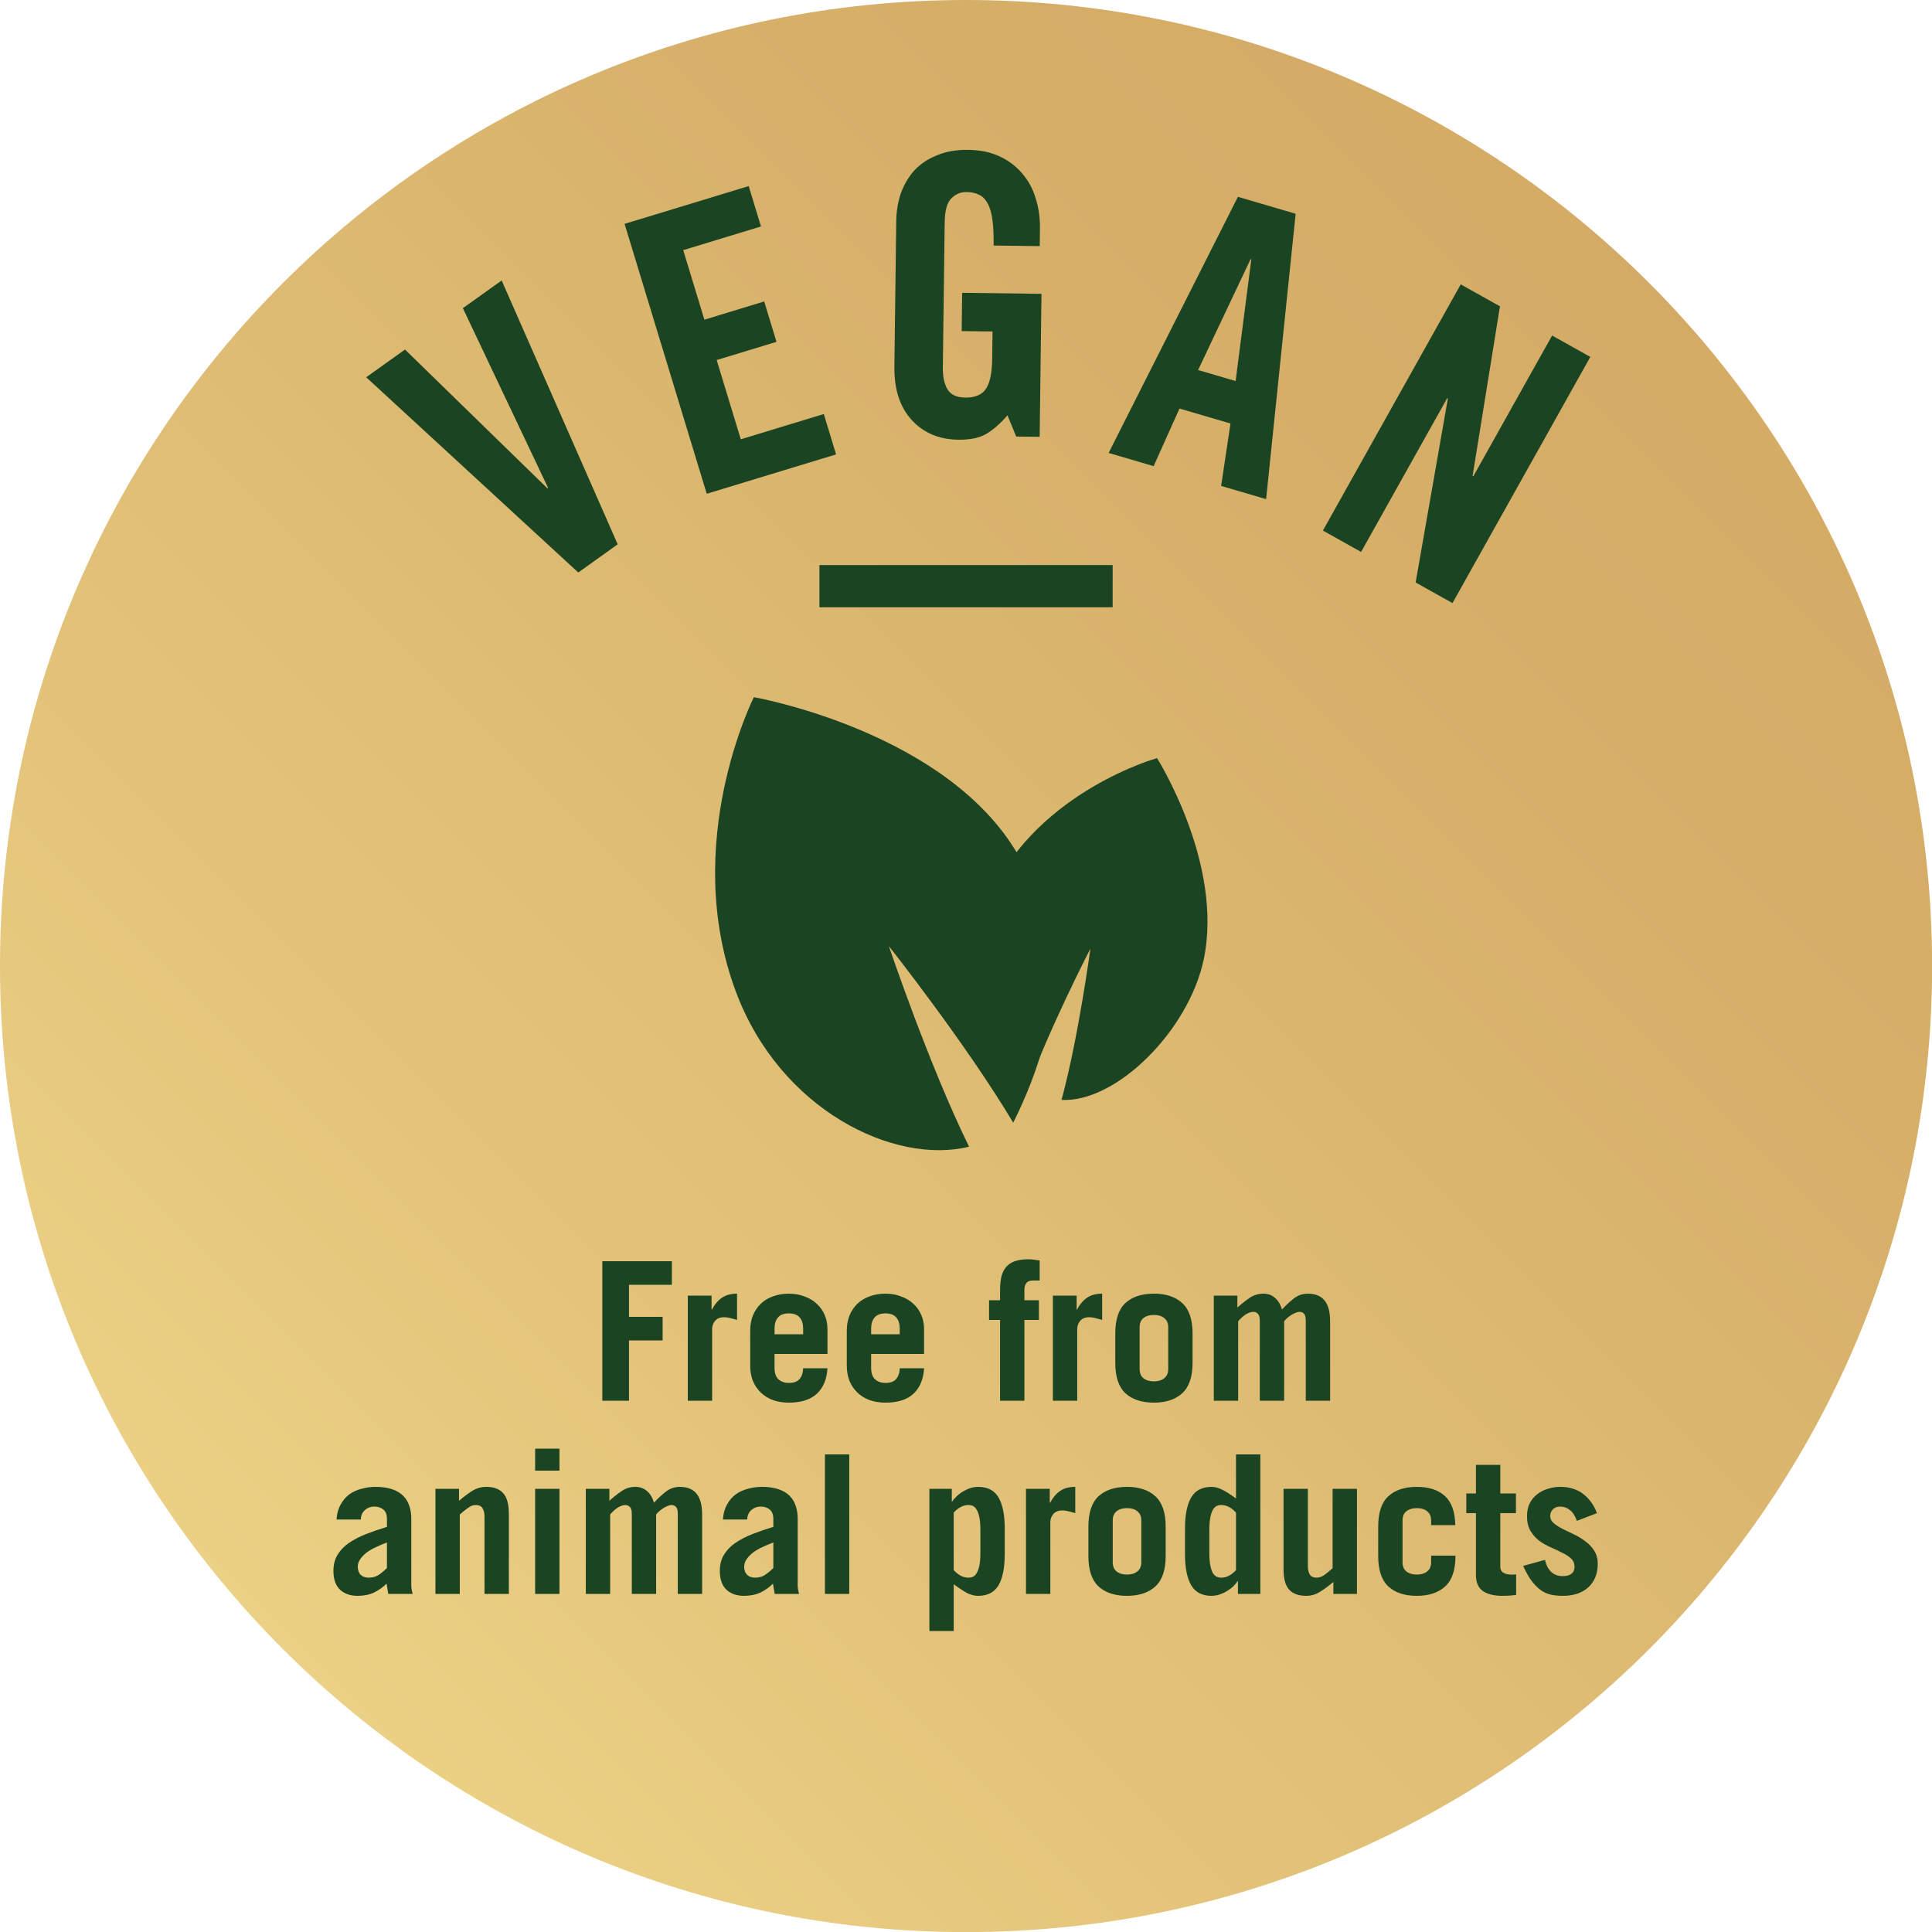 <svg xmlns="http://www.w3.org/2000/svg" fill="none" viewBox="0 0 120 120" height="120" width="120">
<path fill="url(#paint0_linear_298_22762)" d="M60.003 120.006C93.142 120.006 120.006 93.142 120.006 60.003C120.006 26.864 93.142 -0 60.003 -0C26.864 -0 0 26.864 0 60.003C0 93.142 26.864 120.006 60.003 120.006Z"></path>
<path fill="#1B4422" d="M69.109 35.097H50.897V37.72H69.109V35.097Z"></path>
<path fill="#1B4422" d="M37.412 87V78.336H41.732V79.8H39.068V81.792H41.156V83.256H39.068V87H37.412ZM42.72 87V80.472H44.196V81.336H44.22C44.396 81.008 44.604 80.764 44.844 80.604C45.084 80.436 45.396 80.352 45.78 80.352V81.984C45.652 81.944 45.52 81.908 45.384 81.876C45.248 81.836 45.112 81.816 44.976 81.816C44.728 81.816 44.54 81.892 44.412 82.044C44.292 82.196 44.232 82.36 44.232 82.536V87H42.72ZM49.884 82.872V82.512C49.884 82.224 49.812 81.996 49.668 81.828C49.524 81.66 49.3 81.576 48.996 81.576C48.692 81.576 48.468 81.66 48.324 81.828C48.18 81.996 48.108 82.224 48.108 82.512V82.872H49.884ZM48.108 84.096V84.96C48.108 85.288 48.192 85.528 48.36 85.68C48.528 85.824 48.74 85.896 48.996 85.896C49.316 85.896 49.544 85.808 49.68 85.632C49.816 85.456 49.884 85.24 49.884 84.984H51.396C51.356 85.664 51.136 86.192 50.736 86.568C50.344 86.936 49.764 87.12 48.996 87.12C48.636 87.12 48.308 87.068 48.012 86.964C47.716 86.852 47.464 86.696 47.256 86.496C47.048 86.296 46.884 86.056 46.764 85.776C46.652 85.488 46.596 85.164 46.596 84.804V82.668C46.596 82.308 46.652 81.988 46.764 81.708C46.884 81.42 47.048 81.176 47.256 80.976C47.464 80.776 47.716 80.624 48.012 80.52C48.308 80.408 48.636 80.352 48.996 80.352C49.348 80.352 49.668 80.408 49.956 80.52C50.252 80.624 50.504 80.772 50.712 80.964C50.928 81.156 51.096 81.388 51.216 81.66C51.336 81.932 51.396 82.236 51.396 82.572V84.096H48.108ZM55.884 82.872V82.512C55.884 82.224 55.812 81.996 55.668 81.828C55.524 81.66 55.3 81.576 54.996 81.576C54.692 81.576 54.468 81.66 54.324 81.828C54.18 81.996 54.108 82.224 54.108 82.512V82.872H55.884ZM54.108 84.096V84.96C54.108 85.288 54.192 85.528 54.36 85.68C54.528 85.824 54.74 85.896 54.996 85.896C55.316 85.896 55.544 85.808 55.68 85.632C55.816 85.456 55.884 85.24 55.884 84.984H57.396C57.356 85.664 57.136 86.192 56.736 86.568C56.344 86.936 55.764 87.12 54.996 87.12C54.636 87.12 54.308 87.068 54.012 86.964C53.716 86.852 53.464 86.696 53.256 86.496C53.048 86.296 52.884 86.056 52.764 85.776C52.652 85.488 52.596 85.164 52.596 84.804V82.668C52.596 82.308 52.652 81.988 52.764 81.708C52.884 81.42 53.048 81.176 53.256 80.976C53.464 80.776 53.716 80.624 54.012 80.52C54.308 80.408 54.636 80.352 54.996 80.352C55.348 80.352 55.668 80.408 55.956 80.52C56.252 80.624 56.504 80.772 56.712 80.964C56.928 81.156 57.096 81.388 57.216 81.66C57.336 81.932 57.396 82.236 57.396 82.572V84.096H54.108ZM64.576 79.536H64.144C63.96 79.536 63.828 79.588 63.748 79.692C63.668 79.796 63.628 79.928 63.628 80.088V80.76H64.528V81.984H63.628V87H62.116V81.984H61.432V80.76H62.116V80.136C62.116 79.76 62.152 79.448 62.224 79.2C62.304 78.952 62.42 78.756 62.572 78.612C62.724 78.468 62.904 78.368 63.112 78.312C63.328 78.248 63.576 78.216 63.856 78.216C63.968 78.216 64.084 78.224 64.204 78.24C64.324 78.256 64.448 78.272 64.576 78.288V79.536ZM65.396 87V80.472H66.872V81.336H66.896C67.072 81.008 67.28 80.764 67.52 80.604C67.76 80.436 68.072 80.352 68.456 80.352V81.984C68.328 81.944 68.196 81.908 68.06 81.876C67.924 81.836 67.788 81.816 67.652 81.816C67.404 81.816 67.216 81.892 67.088 82.044C66.968 82.196 66.908 82.36 66.908 82.536V87H65.396ZM70.784 85.032C70.784 85.288 70.864 85.48 71.024 85.608C71.192 85.736 71.408 85.8 71.672 85.8C71.936 85.8 72.148 85.736 72.308 85.608C72.476 85.48 72.56 85.288 72.56 85.032V82.44C72.56 82.184 72.476 81.992 72.308 81.864C72.148 81.736 71.936 81.672 71.672 81.672C71.408 81.672 71.192 81.736 71.024 81.864C70.864 81.992 70.784 82.184 70.784 82.44V85.032ZM69.272 82.824C69.272 81.96 69.48 81.332 69.896 80.94C70.32 80.548 70.912 80.352 71.672 80.352C72.424 80.352 73.012 80.548 73.436 80.94C73.86 81.332 74.072 81.96 74.072 82.824V84.648C74.072 85.512 73.86 86.14 73.436 86.532C73.012 86.924 72.424 87.12 71.672 87.12C70.912 87.12 70.32 86.924 69.896 86.532C69.48 86.14 69.272 85.512 69.272 84.648V82.824ZM75.392 80.472H76.856V81.216C77.104 80.992 77.356 80.792 77.612 80.616C77.868 80.44 78.156 80.352 78.476 80.352C78.756 80.352 78.996 80.44 79.196 80.616C79.396 80.792 79.54 81.032 79.628 81.336C79.86 81.08 80.104 80.852 80.36 80.652C80.616 80.452 80.908 80.352 81.236 80.352C81.692 80.352 82.036 80.492 82.268 80.772C82.5 81.052 82.616 81.488 82.616 82.08V87H81.104V82.032C81.104 81.816 81.068 81.672 80.996 81.6C80.924 81.52 80.828 81.48 80.708 81.48C80.636 81.48 80.556 81.5 80.468 81.54C80.38 81.572 80.288 81.62 80.192 81.684C80.104 81.74 80.02 81.804 79.94 81.876C79.868 81.94 79.808 82.004 79.76 82.068V87H78.248V82.032C78.248 81.816 78.208 81.672 78.128 81.6C78.056 81.52 77.96 81.48 77.84 81.48C77.76 81.48 77.672 81.5 77.576 81.54C77.488 81.572 77.4 81.62 77.312 81.684C77.232 81.74 77.156 81.804 77.084 81.876C77.012 81.94 76.952 82.004 76.904 82.068V87H75.392V80.472ZM24.034 95.808C23.81 95.888 23.59 95.98 23.374 96.084C23.158 96.18 22.962 96.292 22.786 96.42C22.618 96.548 22.482 96.688 22.378 96.84C22.274 96.984 22.222 97.14 22.222 97.308C22.222 97.524 22.282 97.692 22.402 97.812C22.522 97.932 22.686 97.992 22.894 97.992C23.126 97.992 23.326 97.94 23.494 97.836C23.67 97.724 23.85 97.576 24.034 97.392V95.808ZM20.902 94.38C20.926 94.02 21.01 93.712 21.154 93.456C21.298 93.192 21.478 92.98 21.694 92.82C21.918 92.66 22.17 92.544 22.45 92.472C22.73 92.392 23.022 92.352 23.326 92.352C23.726 92.352 24.066 92.4 24.346 92.496C24.634 92.592 24.866 92.728 25.042 92.904C25.218 93.08 25.346 93.292 25.426 93.54C25.506 93.78 25.546 94.044 25.546 94.332V98.472C25.546 98.56 25.554 98.648 25.57 98.736C25.586 98.824 25.606 98.912 25.63 99H24.118C24.102 98.912 24.086 98.82 24.07 98.724C24.054 98.62 24.034 98.5 24.01 98.364C23.786 98.588 23.526 98.772 23.23 98.916C22.934 99.052 22.594 99.12 22.21 99.12C21.754 99.12 21.39 98.992 21.118 98.736C20.846 98.48 20.71 98.088 20.71 97.56C20.71 97.184 20.794 96.856 20.962 96.576C21.13 96.296 21.362 96.052 21.658 95.844C21.962 95.636 22.314 95.452 22.714 95.292C23.122 95.132 23.562 94.98 24.034 94.836V94.356C24.034 94.076 23.958 93.876 23.806 93.756C23.654 93.636 23.47 93.576 23.254 93.576C23.022 93.576 22.822 93.652 22.654 93.804C22.494 93.956 22.414 94.148 22.414 94.38H20.902ZM27.046 99V92.472H28.51V93.216C28.79 92.976 29.062 92.772 29.326 92.604C29.598 92.436 29.89 92.352 30.202 92.352C30.666 92.352 31.014 92.48 31.246 92.736C31.486 92.992 31.606 93.424 31.606 94.032V99H30.094V94.2C30.094 93.984 30.054 93.812 29.974 93.684C29.894 93.548 29.75 93.48 29.542 93.48C29.382 93.48 29.218 93.544 29.05 93.672C28.882 93.792 28.718 93.924 28.558 94.068V99H27.046ZM33.238 91.344V89.976H34.75V91.344H33.238ZM34.75 92.472V99H33.238V92.472H34.75ZM36.386 92.472H37.85V93.216C38.098 92.992 38.35 92.792 38.606 92.616C38.862 92.44 39.15 92.352 39.47 92.352C39.75 92.352 39.99 92.44 40.19 92.616C40.39 92.792 40.534 93.032 40.622 93.336C40.854 93.08 41.098 92.852 41.354 92.652C41.61 92.452 41.902 92.352 42.23 92.352C42.686 92.352 43.03 92.492 43.262 92.772C43.494 93.052 43.61 93.488 43.61 94.08V99H42.098V94.032C42.098 93.816 42.062 93.672 41.99 93.6C41.918 93.52 41.822 93.48 41.702 93.48C41.63 93.48 41.55 93.5 41.462 93.54C41.374 93.572 41.282 93.62 41.186 93.684C41.098 93.74 41.014 93.804 40.934 93.876C40.862 93.94 40.802 94.004 40.754 94.068V99H39.242V94.032C39.242 93.816 39.202 93.672 39.122 93.6C39.05 93.52 38.954 93.48 38.834 93.48C38.754 93.48 38.666 93.5 38.57 93.54C38.482 93.572 38.394 93.62 38.306 93.684C38.226 93.74 38.15 93.804 38.078 93.876C38.006 93.94 37.946 94.004 37.898 94.068V99H36.386V92.472ZM48.034 95.808C47.81 95.888 47.59 95.98 47.374 96.084C47.158 96.18 46.962 96.292 46.786 96.42C46.618 96.548 46.482 96.688 46.378 96.84C46.274 96.984 46.222 97.14 46.222 97.308C46.222 97.524 46.282 97.692 46.402 97.812C46.522 97.932 46.686 97.992 46.894 97.992C47.126 97.992 47.326 97.94 47.494 97.836C47.67 97.724 47.85 97.576 48.034 97.392V95.808ZM44.902 94.38C44.926 94.02 45.01 93.712 45.154 93.456C45.298 93.192 45.478 92.98 45.694 92.82C45.918 92.66 46.17 92.544 46.45 92.472C46.73 92.392 47.022 92.352 47.326 92.352C47.726 92.352 48.066 92.4 48.346 92.496C48.634 92.592 48.866 92.728 49.042 92.904C49.218 93.08 49.346 93.292 49.426 93.54C49.506 93.78 49.546 94.044 49.546 94.332V98.472C49.546 98.56 49.554 98.648 49.57 98.736C49.586 98.824 49.606 98.912 49.63 99H48.118C48.102 98.912 48.086 98.82 48.07 98.724C48.054 98.62 48.034 98.5 48.01 98.364C47.786 98.588 47.526 98.772 47.23 98.916C46.934 99.052 46.594 99.12 46.21 99.12C45.754 99.12 45.39 98.992 45.118 98.736C44.846 98.48 44.71 98.088 44.71 97.56C44.71 97.184 44.794 96.856 44.962 96.576C45.13 96.296 45.362 96.052 45.658 95.844C45.962 95.636 46.314 95.452 46.714 95.292C47.122 95.132 47.562 94.98 48.034 94.836V94.356C48.034 94.076 47.958 93.876 47.806 93.756C47.654 93.636 47.47 93.576 47.254 93.576C47.022 93.576 46.822 93.652 46.654 93.804C46.494 93.956 46.414 94.148 46.414 94.38H44.902ZM51.238 90.336H52.75V99H51.238V90.336ZM59.238 97.524C59.526 97.836 59.83 97.992 60.15 97.992C60.254 97.992 60.35 97.972 60.438 97.932C60.526 97.892 60.602 97.816 60.666 97.704C60.738 97.584 60.794 97.424 60.834 97.224C60.874 97.024 60.894 96.76 60.894 96.432V95.04C60.894 94.72 60.874 94.46 60.834 94.26C60.794 94.052 60.738 93.892 60.666 93.78C60.602 93.66 60.526 93.58 60.438 93.54C60.35 93.5 60.254 93.48 60.15 93.48C59.83 93.48 59.526 93.636 59.238 93.948V97.524ZM59.118 92.472V93.264H59.142C59.206 93.16 59.294 93.056 59.406 92.952C59.518 92.84 59.646 92.74 59.79 92.652C59.934 92.564 60.086 92.492 60.246 92.436C60.414 92.38 60.582 92.352 60.75 92.352C61.342 92.352 61.766 92.572 62.022 93.012C62.278 93.452 62.406 94.096 62.406 94.944V96.528C62.406 97.376 62.278 98.02 62.022 98.46C61.766 98.9 61.342 99.12 60.75 99.12C60.542 99.12 60.326 99.068 60.102 98.964C59.886 98.852 59.598 98.664 59.238 98.4V101.304H57.726V92.472H59.118ZM63.726 99V92.472H65.202V93.336H65.226C65.402 93.008 65.61 92.764 65.85 92.604C66.09 92.436 66.402 92.352 66.786 92.352V93.984C66.658 93.944 66.526 93.908 66.39 93.876C66.254 93.836 66.118 93.816 65.982 93.816C65.734 93.816 65.546 93.892 65.418 94.044C65.298 94.196 65.238 94.36 65.238 94.536V99H63.726ZM69.114 97.032C69.114 97.288 69.194 97.48 69.354 97.608C69.522 97.736 69.738 97.8 70.002 97.8C70.266 97.8 70.478 97.736 70.638 97.608C70.806 97.48 70.89 97.288 70.89 97.032V94.44C70.89 94.184 70.806 93.992 70.638 93.864C70.478 93.736 70.266 93.672 70.002 93.672C69.738 93.672 69.522 93.736 69.354 93.864C69.194 93.992 69.114 94.184 69.114 94.44V97.032ZM67.602 94.824C67.602 93.96 67.81 93.332 68.226 92.94C68.65 92.548 69.242 92.352 70.002 92.352C70.754 92.352 71.342 92.548 71.766 92.94C72.19 93.332 72.402 93.96 72.402 94.824V96.648C72.402 97.512 72.19 98.14 71.766 98.532C71.342 98.924 70.754 99.12 70.002 99.12C69.242 99.12 68.65 98.924 68.226 98.532C67.81 98.14 67.602 97.512 67.602 96.648V94.824ZM76.77 93.948C76.482 93.636 76.178 93.48 75.858 93.48C75.754 93.48 75.658 93.5 75.57 93.54C75.482 93.58 75.402 93.66 75.33 93.78C75.266 93.892 75.214 94.052 75.174 94.26C75.134 94.46 75.114 94.72 75.114 95.04V96.432C75.114 96.76 75.134 97.024 75.174 97.224C75.214 97.424 75.266 97.584 75.33 97.704C75.402 97.816 75.482 97.892 75.57 97.932C75.658 97.972 75.754 97.992 75.858 97.992C76.178 97.992 76.482 97.836 76.77 97.524V93.948ZM76.89 99V98.208H76.866C76.802 98.312 76.714 98.42 76.602 98.532C76.49 98.636 76.362 98.732 76.218 98.82C76.074 98.908 75.918 98.98 75.75 99.036C75.59 99.092 75.426 99.12 75.258 99.12C74.666 99.12 74.242 98.9 73.986 98.46C73.73 98.02 73.602 97.376 73.602 96.528V94.944C73.602 94.096 73.73 93.452 73.986 93.012C74.242 92.572 74.666 92.352 75.258 92.352C75.466 92.352 75.678 92.408 75.894 92.52C76.118 92.624 76.41 92.808 76.77 93.072V90.336H78.282V99H76.89ZM84.282 92.472V99H82.818V98.256C82.538 98.496 82.262 98.7 81.99 98.868C81.726 99.036 81.438 99.12 81.126 99.12C80.662 99.12 80.31 98.992 80.07 98.736C79.838 98.48 79.722 98.048 79.722 97.44V92.472H81.234V97.272C81.234 97.488 81.274 97.664 81.354 97.8C81.434 97.928 81.578 97.992 81.786 97.992C81.946 97.992 82.11 97.932 82.278 97.812C82.446 97.684 82.61 97.548 82.77 97.404V92.472H84.282ZM88.89 94.728V94.44C88.89 94.184 88.806 93.992 88.638 93.864C88.478 93.736 88.266 93.672 88.002 93.672C87.738 93.672 87.522 93.736 87.354 93.864C87.194 93.992 87.114 94.184 87.114 94.44V97.032C87.114 97.288 87.194 97.48 87.354 97.608C87.522 97.736 87.738 97.8 88.002 97.8C88.266 97.8 88.478 97.736 88.638 97.608C88.806 97.48 88.89 97.288 88.89 97.032V96.624H90.402V96.648C90.402 97.512 90.19 98.14 89.766 98.532C89.342 98.924 88.754 99.12 88.002 99.12C87.242 99.12 86.65 98.924 86.226 98.532C85.81 98.14 85.602 97.512 85.602 96.648V94.824C85.602 93.96 85.81 93.332 86.226 92.94C86.65 92.548 87.242 92.352 88.002 92.352C88.746 92.352 89.326 92.54 89.742 92.916C90.158 93.292 90.374 93.896 90.39 94.728H88.89ZM91.074 93.984V92.76H91.674V90.984H93.186V92.76H94.158V93.984H93.186V97.32C93.186 97.48 93.246 97.6 93.366 97.68C93.494 97.76 93.662 97.8 93.87 97.8C93.926 97.8 93.978 97.8 94.026 97.8C94.074 97.8 94.122 97.796 94.17 97.788V99.06C94.026 99.084 93.882 99.1 93.738 99.108C93.594 99.116 93.45 99.12 93.306 99.12C92.81 99.12 92.414 99.024 92.118 98.832C91.822 98.632 91.674 98.296 91.674 97.824V93.984H91.074ZM97.942 94.464C97.838 94.16 97.694 93.936 97.51 93.792C97.334 93.648 97.13 93.576 96.898 93.576C96.722 93.576 96.574 93.632 96.454 93.744C96.342 93.856 96.286 93.996 96.286 94.164C96.286 94.332 96.358 94.48 96.502 94.608C96.646 94.728 96.826 94.844 97.042 94.956C97.266 95.068 97.506 95.184 97.762 95.304C98.018 95.424 98.254 95.568 98.47 95.736C98.694 95.896 98.878 96.092 99.022 96.324C99.166 96.548 99.238 96.82 99.238 97.14C99.238 97.468 99.182 97.756 99.07 98.004C98.966 98.244 98.818 98.448 98.626 98.616C98.434 98.784 98.202 98.912 97.93 99C97.666 99.08 97.378 99.12 97.066 99.12C96.834 99.12 96.61 99.1 96.394 99.06C96.178 99.02 95.966 98.936 95.758 98.808C95.558 98.672 95.362 98.484 95.17 98.244C94.978 97.996 94.79 97.668 94.606 97.26L95.962 96.888C96.026 97.192 96.15 97.436 96.334 97.62C96.518 97.804 96.762 97.896 97.066 97.896C97.298 97.896 97.478 97.848 97.606 97.752C97.734 97.648 97.798 97.504 97.798 97.32C97.798 97.112 97.726 96.94 97.582 96.804C97.438 96.668 97.254 96.548 97.03 96.444C96.814 96.332 96.578 96.22 96.322 96.108C96.066 95.996 95.826 95.86 95.602 95.7C95.386 95.532 95.206 95.328 95.062 95.088C94.918 94.848 94.846 94.544 94.846 94.176C94.846 93.864 94.902 93.596 95.014 93.372C95.134 93.14 95.29 92.952 95.482 92.808C95.674 92.656 95.894 92.544 96.142 92.472C96.39 92.392 96.646 92.352 96.91 92.352C97.478 92.352 97.954 92.5 98.338 92.796C98.722 93.092 99.006 93.488 99.19 93.984L97.942 94.464Z"></path>
<path fill="#1B4422" d="M63.812 67.65C65.173 63.864 67.726 58.922 67.726 58.922C67.726 58.922 66.987 64.435 65.934 68.318C69.33 68.493 73.817 64.028 74.759 59.619C76.03 53.666 71.865 47.088 71.865 47.088C71.865 47.088 64.585 49.105 61.561 55.465C59.158 60.52 60.929 65.848 63.812 67.65Z"></path>
<path fill="#1B4422" d="M60.19 71.222C57.701 66.157 55.209 58.763 55.209 58.763C55.209 58.763 60.046 64.885 62.933 69.734C66.188 63.181 66.298 57.603 62.772 52.354C58.01 45.265 46.825 43.303 46.825 43.303C46.825 43.303 42.249 52.354 45.711 61.605C48.463 68.959 55.561 72.371 60.19 71.222Z"></path>
<path fill="#1B4422" d="M28.75 19.142L31.159 17.42L38.366 33.809L35.917 35.559L22.746 23.432L25.156 21.71L34.003 30.334L34.043 30.306L28.75 19.142Z"></path>
<path fill="#1B4422" d="M43.896 30.669L38.794 13.904L46.503 11.558L47.266 14.066L42.436 15.536L43.751 19.855L47.466 18.724L48.229 21.232L44.514 22.363L46.012 27.285L51.167 25.716L51.93 28.224L43.896 30.669Z"></path>
<path fill="#1B4422" d="M59.761 18.187L64.688 18.25L64.575 27.133L63.118 27.114L62.577 25.797C62.117 26.325 61.667 26.715 61.227 26.969C60.803 27.206 60.235 27.32 59.523 27.311C58.326 27.296 57.36 26.887 56.626 26.085C55.892 25.282 55.534 24.177 55.552 22.77L55.667 13.741C55.675 13.126 55.772 12.545 55.956 11.997C56.158 11.45 56.439 10.976 56.8 10.576C57.177 10.176 57.642 9.866 58.195 9.647C58.749 9.411 59.397 9.298 60.142 9.308C60.886 9.317 61.54 9.455 62.103 9.721C62.666 9.987 63.13 10.341 63.497 10.783C63.88 11.224 64.156 11.738 64.327 12.322C64.513 12.907 64.603 13.524 64.594 14.171L64.58 15.287L61.716 15.251C61.725 14.603 61.699 14.069 61.64 13.648C61.581 13.21 61.48 12.869 61.337 12.624C61.195 12.363 61.011 12.183 60.786 12.083C60.577 11.983 60.327 11.932 60.035 11.928C59.663 11.923 59.346 12.057 59.084 12.328C58.821 12.584 58.685 13.084 58.676 13.828L58.561 22.832C58.554 23.399 58.653 23.853 58.859 24.195C59.066 24.522 59.427 24.688 59.945 24.695C60.56 24.703 60.991 24.522 61.239 24.153C61.486 23.784 61.615 23.163 61.627 22.289L61.648 20.59L59.731 20.566L59.761 18.187Z"></path>
<path fill="#1B4422" d="M74.416 22.984L76.746 23.667L77.722 16.112L77.675 16.098L74.416 22.984ZM71.654 28.953L68.859 28.133L76.888 12.225L80.475 13.277L78.641 31.002L75.847 30.182L76.427 26.305L73.259 25.376L71.654 28.953Z"></path>
<path fill="#1B4422" d="M82.168 32.954L90.729 17.663L93.165 19.026L91.465 29.564L91.508 29.587L96.405 20.84L98.777 22.169L90.216 37.459L87.928 36.179L89.93 24.754L89.888 24.73L84.54 34.282L82.168 32.954Z"></path>
<defs>
<linearGradient gradientUnits="userSpaceOnUse" y2="-0.269" x2="120" y1="119.732" x1="3.30295e-07" id="paint0_linear_298_22762">
<stop stop-color="#F2DC8E"></stop>
<stop stop-color="#E4C57B" offset="0.3"></stop>
<stop stop-color="#D6AF69" offset="0.7"></stop>
<stop stop-color="#D2A863" offset="1"></stop>
</linearGradient>
</defs>
</svg>
